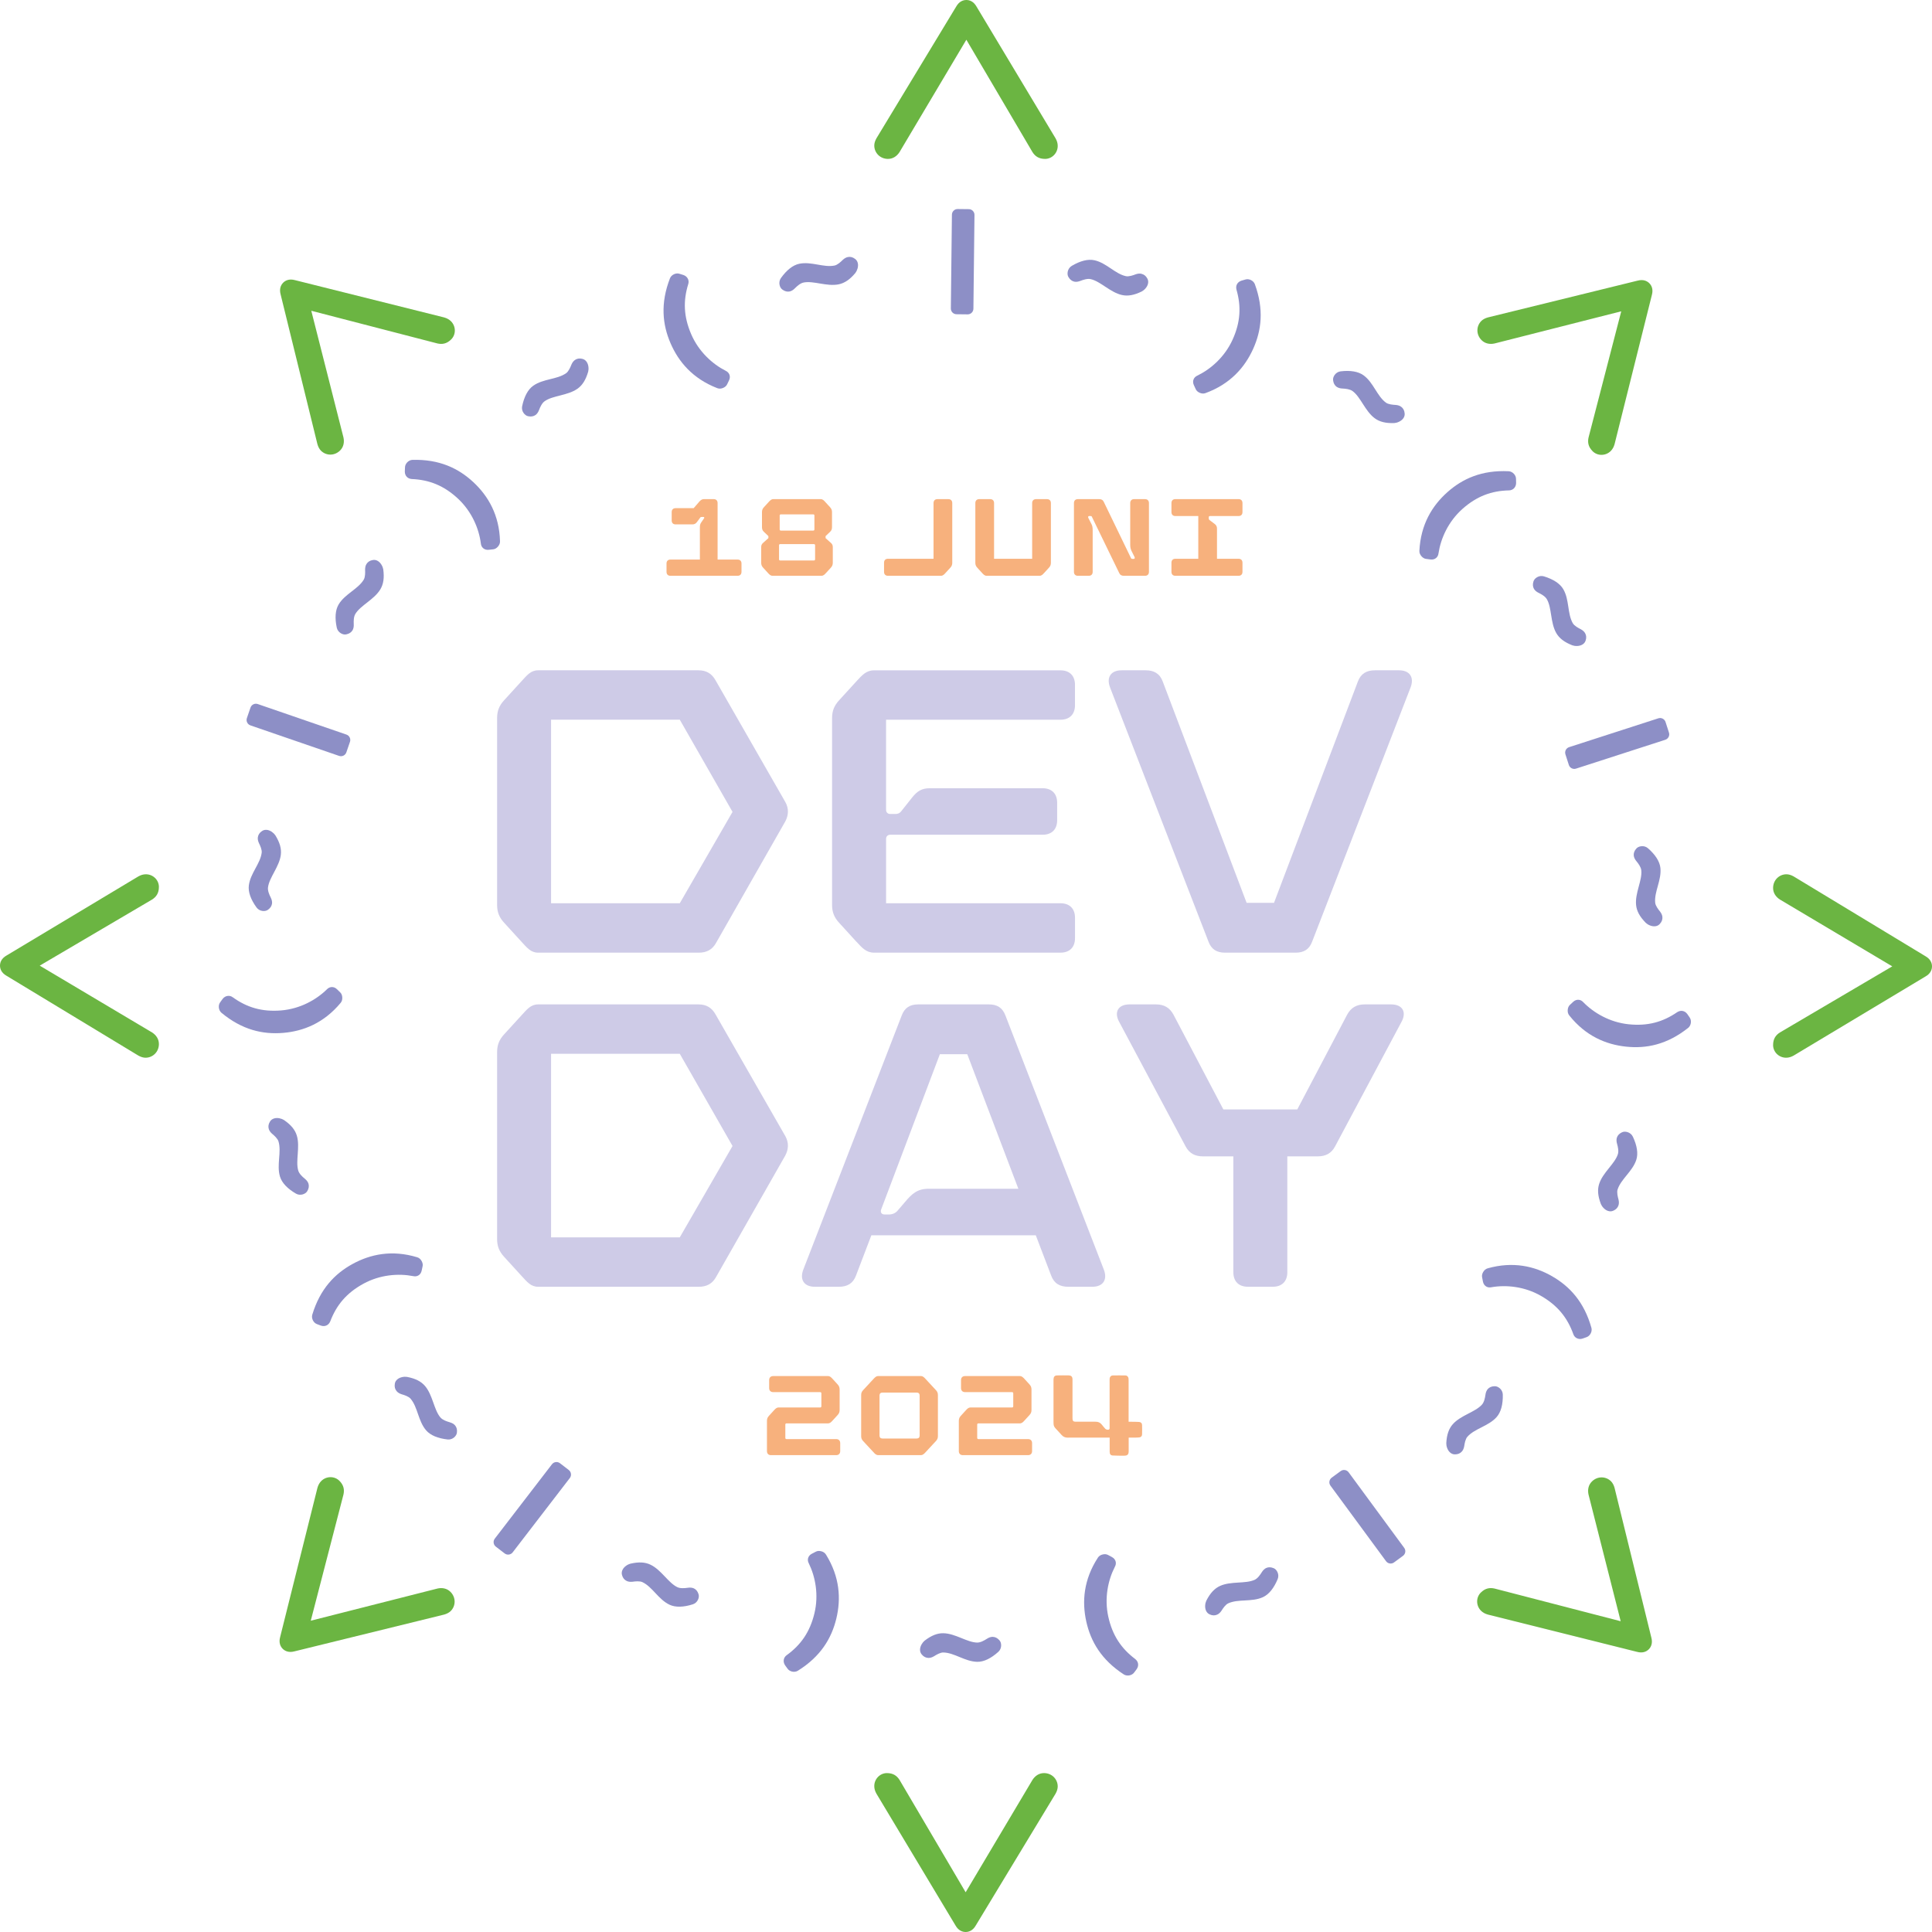 <svg width="440" height="440" viewBox="0 0 440 440" fill="none" xmlns="http://www.w3.org/2000/svg">
<g clip-path="url(#clip0_12_122)">
<path d="M186.989 353.281C186.59 353.183 186.166 353.187 185.804 353.383L184.92 353.839C184.439 354.075 184.137 354.458 184.031 354.89C183.942 355.257 183.987 355.656 184.207 356.06C185.694 359.091 186.492 363.227 185.482 367.419C184.447 371.709 182.373 374.627 179.171 376.949C178.832 377.185 178.612 377.519 178.523 377.882C178.409 378.347 178.507 378.827 178.792 379.251L179.346 380.017C179.582 380.355 179.949 380.583 180.381 380.689C180.813 380.795 181.318 380.738 181.689 380.51C186.908 377.263 189.389 373.107 190.469 368.617C191.553 364.127 191.276 359.132 188.106 354.039C187.853 353.627 187.454 353.387 186.985 353.277L186.989 353.281Z" fill="#8D8FC6"/>
<path d="M158.033 361.748C157.662 361.572 157.157 361.519 156.623 361.605C155.89 361.711 154.944 361.788 154.264 361.466C152.194 360.48 150.609 357.522 148.136 356.345C146.902 355.754 145.459 355.677 143.54 356.125C142.929 356.288 142.114 356.809 141.776 357.518C141.601 357.889 141.532 358.272 141.662 358.716C141.841 359.372 142.204 359.808 142.729 360.057C143.1 360.232 143.532 360.285 144.05 360.232C144.661 360.142 145.7 360.032 146.315 360.326C148.601 361.417 149.941 364.253 152.471 365.459C153.832 366.107 155.682 366.042 157.78 365.374C158.314 365.211 158.734 364.803 158.954 364.343C159.161 363.911 159.227 363.451 159.08 363.039C158.884 362.416 158.526 361.98 158.029 361.743L158.033 361.748Z" fill="#8D8FC6"/>
<path d="M129.537 334.783L127.528 333.239C126.958 332.799 126.143 332.909 125.703 333.479L112.685 350.413C112.245 350.983 112.355 351.798 112.921 352.238L114.93 353.782C115.5 354.222 116.315 354.112 116.755 353.546L129.773 336.613C130.213 336.042 130.103 335.227 129.533 334.787L129.537 334.783Z" fill="#8D8FC6"/>
<path d="M102.401 323.905C101.688 323.701 100.792 323.387 100.303 322.817C98.816 321.073 98.567 317.728 96.791 315.646C95.903 314.607 94.619 313.947 92.684 313.576C92.061 313.478 91.103 313.621 90.504 314.13C90.19 314.395 89.97 314.721 89.913 315.177C89.811 315.85 89.962 316.396 90.341 316.84C90.61 317.153 90.977 317.378 91.474 317.536C92.069 317.704 93.063 318.025 93.507 318.547C95.153 320.474 95.218 323.611 97.039 325.742C98.017 326.887 99.733 327.58 101.925 327.828C102.479 327.898 103.029 327.698 103.416 327.364C103.778 327.054 104.031 326.659 104.064 326.227C104.141 325.579 103.99 325.029 103.632 324.614C103.367 324.3 102.923 324.047 102.401 323.909V323.905Z" fill="#8D8FC6"/>
<path d="M94.077 290.625C94.525 290.731 94.921 290.67 95.251 290.491C95.642 290.279 95.931 289.884 96.037 289.358L96.245 288.384C96.339 287.981 96.229 287.574 96.033 287.211C95.805 286.791 95.471 286.465 95.006 286.331C89.261 284.595 84.368 285.634 80.31 287.851C76.256 290.067 72.891 293.542 71.114 299.43C70.992 299.85 71.073 300.351 71.285 300.742C71.497 301.133 71.815 301.426 72.202 301.565L73.086 301.899C73.567 302.066 74.056 302.033 74.447 301.818C74.777 301.638 75.042 301.337 75.213 300.933C76.623 297.238 78.896 294.471 82.771 292.357C86.556 290.287 90.757 289.981 94.073 290.625H94.077Z" fill="#8D8FC6"/>
<path d="M69.411 268.444C68.841 267.972 68.144 267.324 67.928 266.603C67.268 264.407 68.388 261.245 67.598 258.625C67.203 257.313 66.294 256.193 64.673 255.076C64.143 254.738 63.206 254.481 62.452 254.71C62.057 254.828 61.727 255.036 61.49 255.427C61.128 256.001 61.046 256.563 61.213 257.118C61.332 257.509 61.58 257.863 61.971 258.209C62.448 258.601 63.226 259.297 63.426 259.953C64.155 262.378 62.957 265.279 63.764 267.964C64.2 269.406 65.492 270.73 67.398 271.838C67.879 272.123 68.462 272.16 68.951 272.013C69.411 271.875 69.798 271.614 70.002 271.231C70.332 270.669 70.413 270.107 70.254 269.581C70.136 269.186 69.835 268.778 69.411 268.44V268.444Z" fill="#8D8FC6"/>
<path d="M64.477 235.234C69.081 234.851 73.734 233.018 77.576 228.401C77.89 228.031 77.988 227.578 77.947 227.098C77.914 226.69 77.776 226.287 77.478 226.006L76.765 225.309C76.391 224.93 75.93 224.759 75.486 224.8C75.111 224.832 74.749 224.999 74.431 225.333C72.019 227.697 68.344 229.758 64.045 230.117C59.645 230.483 56.226 229.432 53.012 227.126C52.682 226.878 52.295 226.772 51.92 226.804C51.443 226.845 51.015 227.085 50.706 227.489L50.151 228.255C49.903 228.585 49.801 229.004 49.838 229.448C49.874 229.893 50.086 230.357 50.416 230.638C55.143 234.57 59.865 235.617 64.469 235.234H64.477Z" fill="#8D8FC6"/>
<path d="M63.956 194.674C64.127 193.317 63.748 191.923 62.713 190.241C62.362 189.715 61.613 189.104 60.83 189.006C60.423 188.957 60.036 189.01 59.657 189.275C59.095 189.654 58.793 190.135 58.72 190.709C58.671 191.117 58.757 191.54 58.972 192.017C59.25 192.567 59.681 193.521 59.6 194.197C59.286 196.711 57.017 198.878 56.67 201.661C56.483 203.157 57.131 204.892 58.426 206.673C58.748 207.125 59.266 207.398 59.775 207.463C60.252 207.52 60.708 207.443 61.054 207.174C61.584 206.791 61.886 206.31 61.955 205.768C62.004 205.361 61.894 204.864 61.645 204.383C61.315 203.723 60.94 202.847 61.034 202.101C61.315 199.828 63.621 197.387 63.96 194.67L63.956 194.674Z" fill="#8D8FC6"/>
<path d="M57.029 165.2L77.226 172.151C77.906 172.383 78.644 172.024 78.88 171.344L79.703 168.948C79.939 168.268 79.577 167.53 78.896 167.294L58.704 160.343C58.023 160.111 57.286 160.469 57.049 161.15L56.226 163.545C55.994 164.226 56.353 164.963 57.033 165.2H57.029Z" fill="#8D8FC6"/>
<path d="M77.609 144.213C78.02 144.461 78.472 144.571 78.892 144.465C79.532 144.331 80.004 144.013 80.286 143.544C80.497 143.194 80.599 142.693 80.563 142.155C80.53 141.413 80.542 140.464 80.929 139.82C82.111 137.856 85.207 136.565 86.621 134.218C87.326 133.045 87.546 131.619 87.285 129.663C87.179 129.04 86.739 128.176 86.067 127.772C85.717 127.561 85.342 127.455 84.89 127.544C84.221 127.658 83.749 127.976 83.451 128.473C83.24 128.824 83.146 129.247 83.15 129.769C83.178 130.384 83.191 131.431 82.836 132.018C81.528 134.19 78.574 135.245 77.128 137.649C76.35 138.94 76.236 140.786 76.696 142.941C76.806 143.487 77.169 143.944 77.609 144.213Z" fill="#8D8FC6"/>
<path d="M113.875 123.278C113.712 117.277 111.186 112.958 107.804 109.809C104.422 106.659 100.063 104.561 93.918 104.732C93.483 104.748 93.03 104.98 92.729 105.306C92.427 105.632 92.244 106.027 92.236 106.439L92.195 107.384C92.191 107.894 92.374 108.346 92.7 108.651C92.973 108.908 93.344 109.063 93.78 109.095C97.732 109.271 101.073 110.558 104.304 113.565C107.458 116.507 109.075 120.394 109.507 123.747C109.548 124.207 109.731 124.562 110.004 124.818C110.33 125.12 110.795 125.275 111.324 125.21L112.314 125.104C112.726 125.067 113.08 124.835 113.361 124.533C113.687 124.183 113.891 123.763 113.875 123.278Z" fill="#8D8FC6"/>
<path d="M132.617 81.72C131.957 81.557 131.399 81.659 130.926 81.993C130.592 82.229 130.331 82.579 130.127 83.06C129.903 83.635 129.492 84.596 128.934 84.992C126.864 86.45 123.735 86.23 121.441 87.848C120.21 88.716 119.363 90.362 118.915 92.521C118.797 93.067 118.943 93.629 119.241 94.049C119.518 94.44 119.884 94.725 120.312 94.799C120.952 94.933 121.51 94.831 121.958 94.517C122.296 94.281 122.586 93.865 122.773 93.356C123.038 92.663 123.433 91.8 124.048 91.368C125.923 90.048 129.276 90.109 131.513 88.532C132.633 87.742 133.407 86.528 133.957 84.633C134.112 84.022 134.059 83.052 133.603 82.408C133.367 82.074 133.065 81.826 132.617 81.724V81.72Z" fill="#8D8FC6"/>
<path d="M165.257 84.437C162.246 82.905 159.125 80.078 157.418 76.118C155.67 72.064 155.576 68.486 156.741 64.705C156.872 64.314 156.847 63.915 156.696 63.568C156.505 63.128 156.142 62.802 155.662 62.635L154.757 62.354C154.366 62.224 153.934 62.261 153.527 62.44C153.119 62.615 152.744 62.961 152.585 63.369C150.361 69.101 150.874 73.913 152.704 78.155C154.533 82.396 157.752 86.226 163.35 88.398C163.798 88.577 164.263 88.524 164.703 88.337C165.077 88.174 165.416 87.917 165.591 87.542L166.023 86.646C166.263 86.169 166.275 85.68 166.1 85.269C165.949 84.922 165.676 84.633 165.257 84.437Z" fill="#8D8FC6"/>
<path d="M194.747 58.972C194.209 58.557 193.659 58.422 193.089 58.541C192.685 58.622 192.311 58.838 191.928 59.193C191.492 59.629 190.73 60.342 190.057 60.476C187.576 60.977 184.801 59.51 182.051 60.064C180.576 60.362 179.134 61.527 177.855 63.32C177.525 63.772 177.435 64.347 177.533 64.852C177.626 65.32 177.851 65.732 178.213 65.972C178.743 66.355 179.293 66.486 179.831 66.38C180.234 66.298 180.67 66.037 181.045 65.646C181.566 65.121 182.279 64.489 183.017 64.343C185.266 63.89 188.305 65.3 190.99 64.758C192.331 64.485 193.533 63.687 194.8 62.175C195.187 61.678 195.529 60.769 195.374 59.999C195.293 59.596 195.118 59.25 194.747 58.972Z" fill="#8D8FC6"/>
<path d="M217.837 71.566L220.371 71.595C221.088 71.603 221.679 71.029 221.687 70.307L221.931 48.95C221.939 48.233 221.365 47.642 220.644 47.633L218.109 47.605C217.392 47.597 216.802 48.171 216.793 48.892L216.549 70.25C216.541 70.968 217.115 71.558 217.837 71.566Z" fill="#8D8FC6"/>
<path d="M259.953 62.35C259.554 62.261 259.122 62.305 258.629 62.477C258.055 62.701 257.069 63.039 256.4 62.892C253.927 62.342 251.988 59.877 249.246 59.27C247.775 58.944 245.986 59.425 244.092 60.545C243.611 60.822 243.289 61.315 243.179 61.816C243.077 62.285 243.11 62.749 243.346 63.116C243.676 63.678 244.128 64.025 244.662 64.143C245.062 64.233 245.567 64.167 246.068 63.964C246.756 63.695 247.665 63.405 248.398 63.572C250.635 64.07 252.848 66.592 255.516 67.186C256.853 67.484 258.275 67.239 260.043 66.372C260.601 66.074 261.278 65.386 261.449 64.615C261.538 64.216 261.518 63.825 261.294 63.426C260.972 62.827 260.52 62.485 259.953 62.358V62.35Z" fill="#8D8FC6"/>
<path d="M285.382 79.487C287.292 75.282 287.895 70.479 285.781 64.709C285.626 64.302 285.263 63.947 284.856 63.764C284.453 63.581 284.021 63.536 283.625 63.658L282.717 63.923C282.232 64.078 281.861 64.4 281.678 64.803C281.523 65.145 281.49 65.544 281.6 65.968C282.692 69.77 282.534 73.347 280.708 77.364C278.924 81.292 275.75 84.058 272.71 85.533C272.291 85.717 272.009 86.002 271.85 86.348C271.667 86.752 271.671 87.245 271.903 87.725L272.319 88.63C272.486 89.005 272.816 89.27 273.191 89.441C273.627 89.64 274.091 89.697 274.544 89.526C280.179 87.465 283.471 83.696 285.382 79.491V79.487Z" fill="#8D8FC6"/>
<path d="M304.397 88.08C304.727 88.324 305.216 88.471 305.757 88.487C306.495 88.524 307.44 88.626 308.047 89.07C309.893 90.431 310.891 93.633 313.091 95.259C314.195 96.074 315.593 96.424 317.565 96.347C318.192 96.302 319.093 95.943 319.561 95.312C319.806 94.982 319.944 94.615 319.9 94.159C319.847 93.483 319.574 92.985 319.105 92.639C318.775 92.395 318.364 92.26 317.842 92.219C317.227 92.191 316.184 92.101 315.634 91.698C313.597 90.195 312.818 87.155 310.561 85.489C309.351 84.596 307.518 84.307 305.33 84.568C304.776 84.629 304.287 84.947 303.981 85.358C303.696 85.745 303.541 86.185 303.606 86.613C303.68 87.261 303.953 87.758 304.393 88.084L304.397 88.08Z" fill="#8D8FC6"/>
<path d="M333.039 115.924C336.336 112.987 339.701 111.772 343.657 111.683C344.069 111.683 344.44 111.532 344.725 111.283C345.083 110.966 345.279 110.517 345.283 110.008L345.263 109.063C345.263 108.651 345.091 108.252 344.794 107.922C344.497 107.592 344.052 107.348 343.617 107.323C337.476 107.022 333.072 109.022 329.621 112.098C326.174 115.174 323.554 119.436 323.257 125.43C323.228 125.915 323.424 126.334 323.742 126.693C324.015 126.998 324.365 127.239 324.777 127.284L325.763 127.414C326.292 127.491 326.761 127.349 327.091 127.055C327.372 126.803 327.564 126.452 327.612 125.996C328.118 122.655 329.817 118.801 333.035 115.932L333.039 115.924Z" fill="#8D8FC6"/>
<path d="M350.433 135.025C351.097 135.355 351.92 135.827 352.295 136.479C353.44 138.468 353.065 141.8 354.43 144.176C355.11 145.361 356.251 146.246 358.089 146.967C358.684 147.179 359.653 147.211 360.334 146.82C360.688 146.616 360.965 146.339 361.108 145.903C361.332 145.26 361.283 144.697 360.994 144.192C360.79 143.838 360.464 143.548 360.008 143.3C359.454 143.027 358.537 142.526 358.195 141.935C356.932 139.739 357.441 136.642 356.043 134.21C355.294 132.902 353.733 131.908 351.627 131.264C351.097 131.097 350.519 131.191 350.074 131.448C349.659 131.688 349.341 132.026 349.227 132.45C349.031 133.073 349.08 133.64 349.353 134.112C349.557 134.471 349.944 134.797 350.433 135.029V135.025Z" fill="#8D8FC6"/>
<path d="M356.516 171.8L357.294 174.212C357.514 174.897 358.248 175.271 358.932 175.047L379.255 168.48C379.94 168.259 380.314 167.526 380.094 166.842L379.316 164.43C379.096 163.745 378.363 163.37 377.678 163.59L357.355 170.158C356.671 170.378 356.296 171.112 356.516 171.796V171.8Z" fill="#8D8FC6"/>
<path d="M372.61 206.127C372.748 207.488 373.429 208.759 374.814 210.169C375.27 210.604 376.142 211.032 376.925 210.951C377.332 210.91 377.699 210.767 378.004 210.425C378.469 209.932 378.656 209.394 378.599 208.816C378.558 208.408 378.379 208.013 378.061 207.598C377.67 207.121 377.035 206.294 376.961 205.609C376.705 203.091 378.432 200.472 378.147 197.676C377.992 196.177 376.974 194.633 375.311 193.182C374.896 192.812 374.329 192.665 373.82 192.718C373.343 192.767 372.915 192.946 372.638 193.284C372.206 193.777 372.019 194.311 372.076 194.857C372.117 195.264 372.337 195.725 372.687 196.136C373.16 196.707 373.718 197.477 373.795 198.227C374.028 200.508 372.329 203.401 372.61 206.123V206.127Z" fill="#8D8FC6"/>
<path d="M384.804 231.71L384.267 230.932C383.965 230.52 383.545 230.271 383.101 230.223C382.727 230.182 382.339 230.28 381.969 230.516C378.705 232.753 375.262 233.731 370.87 233.266C366.584 232.81 362.954 230.671 360.594 228.255C360.289 227.912 359.926 227.737 359.551 227.696C359.107 227.652 358.643 227.807 358.26 228.177L357.535 228.858C357.229 229.135 357.086 229.534 357.042 229.941C356.993 230.418 357.082 230.875 357.384 231.249C361.12 235.947 365.732 237.882 370.328 238.367C374.924 238.856 379.667 237.911 384.478 234.085C384.817 233.812 385.037 233.352 385.086 232.912C385.134 232.468 385.041 232.048 384.8 231.71H384.804Z" fill="#8D8FC6"/>
<path d="M370.683 257.839C370.226 257.692 369.762 257.688 369.375 257.884C368.784 258.161 368.397 258.576 368.23 259.098C368.104 259.489 368.12 259.998 368.279 260.516C368.482 261.229 368.686 262.158 368.454 262.875C367.753 265.059 365.036 267.022 364.196 269.63C363.777 270.934 363.891 272.372 364.591 274.214C364.836 274.796 365.459 275.538 366.209 275.778C366.6 275.904 366.991 275.921 367.411 275.733C368.034 275.469 368.421 275.053 368.601 274.499C368.727 274.108 368.723 273.676 368.601 273.167C368.434 272.572 368.185 271.557 368.393 270.909C369.167 268.497 371.803 266.794 372.663 264.121C373.123 262.687 372.814 260.862 371.872 258.87C371.64 258.364 371.18 258.002 370.691 257.843L370.683 257.839Z" fill="#8D8FC6"/>
<path d="M353.485 290.658C349.476 288.36 344.603 287.227 338.821 288.849C338.352 288.975 338.014 289.293 337.774 289.708C337.57 290.063 337.456 290.47 337.538 290.874L337.725 291.852C337.819 292.377 338.104 292.776 338.487 293.001C338.813 293.188 339.208 293.257 339.66 293.159C342.989 292.581 347.182 292.972 350.926 295.115C354.756 297.311 356.976 300.118 358.313 303.842C358.443 304.234 358.704 304.539 359.03 304.727C359.446 304.963 359.934 305.008 360.419 304.853L361.312 304.535C361.703 304.405 362.025 304.115 362.245 303.728C362.465 303.341 362.554 302.84 362.44 302.421C360.782 296.5 357.486 292.956 353.477 290.658H353.485Z" fill="#8D8FC6"/>
<path d="M341.583 316.192C341.225 315.874 340.801 315.679 340.369 315.703C339.713 315.715 339.196 315.939 338.829 316.347C338.556 316.652 338.365 317.125 338.299 317.663C338.198 318.396 338.006 319.329 337.505 319.891C335.977 321.603 332.697 322.299 330.876 324.341C329.963 325.363 329.483 326.724 329.381 328.692C329.368 329.324 329.641 330.253 330.228 330.778C330.534 331.051 330.884 331.226 331.345 331.222C332.025 331.23 332.542 331.006 332.929 330.574C333.202 330.269 333.374 329.87 333.467 329.356C333.553 328.745 333.736 327.718 334.193 327.205C335.879 325.314 338.98 324.821 340.846 322.727C341.848 321.603 342.305 319.806 342.252 317.606C342.243 317.048 341.971 316.53 341.588 316.188L341.583 316.192Z" fill="#8D8FC6"/>
<path d="M307.143 335.309C306.719 334.73 305.904 334.604 305.326 335.032L303.284 336.531C302.706 336.955 302.579 337.77 303.007 338.348L315.662 355.554C316.086 356.133 316.901 356.259 317.479 355.832L319.521 354.332C320.099 353.908 320.226 353.094 319.798 352.515L307.143 335.309Z" fill="#8D8FC6"/>
<path d="M290.034 357.131C289.431 356.879 288.865 356.875 288.368 357.099C287.993 357.27 287.626 357.624 287.349 358.085C286.958 358.712 286.408 359.49 285.72 359.8C283.634 360.745 280.35 360.057 277.856 361.185C276.609 361.752 275.619 362.799 274.727 364.559C274.462 365.133 274.332 366.091 274.658 366.808C274.829 367.183 275.077 367.48 275.497 367.668C276.116 367.953 276.679 367.957 277.212 367.716C277.587 367.545 277.905 367.252 278.194 366.82C278.52 366.294 279.103 365.431 279.726 365.146C282.032 364.098 285.064 364.905 287.622 363.744C288.995 363.121 290.136 361.666 290.98 359.629C291.2 359.115 291.159 358.533 290.947 358.064C290.747 357.628 290.442 357.278 290.034 357.127V357.131Z" fill="#8D8FC6"/>
<path d="M258.531 377.829C255.374 375.441 253.353 372.488 252.403 368.177C251.475 363.968 252.351 359.845 253.895 356.842C254.123 356.443 254.172 356.043 254.094 355.677C253.997 355.241 253.703 354.854 253.227 354.605L252.351 354.133C251.992 353.933 251.568 353.921 251.165 354.01C250.696 354.112 250.293 354.344 250.032 354.752C246.765 359.784 246.394 364.775 247.392 369.285C248.39 373.795 250.79 377.996 255.948 381.345C256.315 381.578 256.82 381.643 257.256 381.549C257.692 381.451 258.063 381.231 258.303 380.897L258.87 380.139C259.163 379.724 259.269 379.247 259.171 378.811C259.09 378.444 258.874 378.106 258.531 377.829Z" fill="#8D8FC6"/>
<path d="M226.087 372.777C225.676 372.769 225.195 372.932 224.743 373.233C224.119 373.632 223.288 374.097 222.538 374.085C220.244 374.044 217.58 372.007 214.842 371.958C213.473 371.933 212.128 372.455 210.564 373.661C210.079 374.064 209.549 374.875 209.533 375.661C209.525 376.073 209.623 376.452 209.924 376.798C210.36 377.32 210.869 377.568 211.452 377.581C211.863 377.589 212.275 377.458 212.727 377.193C213.245 376.859 214.145 376.33 214.83 376.342C217.36 376.387 219.756 378.416 222.563 378.469C224.07 378.497 225.729 377.67 227.362 376.195C227.778 375.824 227.994 375.283 228.006 374.769C228.014 374.288 227.888 373.844 227.582 373.531C227.146 373.042 226.637 372.793 226.091 372.785L226.087 372.777Z" fill="#8D8FC6"/>
<path d="M36.189 201.987C36.189 200.427 34.873 199.111 33.227 199.111C32.652 199.111 32.074 199.274 31.499 199.604L1.479 217.616C0.326 218.272 0 219.177 0 219.919C0 220.66 0.33 221.565 1.479 222.221L31.499 240.396C32.074 240.726 32.652 240.889 33.145 240.889C34.791 240.889 36.189 239.573 36.189 237.764C36.189 236.611 35.533 235.707 34.628 235.132L9.049 219.919L34.628 204.868C35.533 204.293 36.189 203.47 36.189 201.987Z" fill="#6BB542"/>
<path d="M438.521 217.779L408.501 199.604C407.926 199.274 407.348 199.111 406.855 199.111C405.209 199.111 403.811 200.427 403.811 202.236C403.811 203.389 404.467 204.293 405.372 204.868L430.951 220.081L405.372 235.132C404.467 235.707 403.811 236.53 403.811 238.013C403.811 239.573 405.127 240.889 406.773 240.889C407.348 240.889 407.926 240.726 408.501 240.396L438.521 222.383C439.674 221.728 440 220.823 440 220.081C440 219.34 439.67 218.435 438.521 217.779Z" fill="#6BB542"/>
<path d="M101.134 72.288L67.17 63.797C65.891 63.446 65.019 63.854 64.493 64.379C63.968 64.905 63.564 65.777 63.911 67.056L72.284 101.134C72.459 101.774 72.748 102.295 73.098 102.646C74.264 103.811 76.179 103.868 77.462 102.589C78.277 101.774 78.452 100.67 78.22 99.623L70.894 70.776L99.623 78.22C100.67 78.452 101.717 78.338 102.764 77.291C103.868 76.187 103.868 74.325 102.707 73.164C102.299 72.756 101.778 72.467 101.138 72.292L101.134 72.288Z" fill="#6BB542"/>
<path d="M367.712 338.866C367.537 338.226 367.248 337.705 366.898 337.354C365.732 336.189 363.817 336.132 362.534 337.411C361.719 338.226 361.544 339.33 361.776 340.377L369.102 369.224L340.373 361.78C339.326 361.548 338.279 361.662 337.232 362.709C336.128 363.813 336.128 365.675 337.289 366.836C337.697 367.244 338.218 367.533 338.858 367.708L372.822 376.199C374.101 376.55 374.973 376.142 375.499 375.617C376.024 375.091 376.427 374.219 376.081 372.94L367.708 338.862L367.712 338.866Z" fill="#6BB542"/>
<path d="M222.383 1.479C221.728 0.326 220.823 0 220.081 0C219.34 0 218.435 0.33 217.779 1.479L199.604 31.499C199.274 32.074 199.111 32.652 199.111 33.145C199.111 34.791 200.427 36.189 202.236 36.189C203.389 36.189 204.293 35.533 204.868 34.628L220.081 9.049L235.132 34.628C235.707 35.533 236.53 36.189 238.013 36.189C239.573 36.189 240.889 34.873 240.889 33.227C240.889 32.652 240.726 32.074 240.396 31.499L222.383 1.479Z" fill="#6BB542"/>
<path d="M237.764 403.811C236.611 403.811 235.707 404.467 235.132 405.372L219.919 430.951L204.868 405.372C204.293 404.467 203.47 403.811 201.987 403.811C200.427 403.811 199.111 405.127 199.111 406.773C199.111 407.348 199.274 407.926 199.604 408.501L217.616 438.521C218.272 439.674 219.177 440 219.919 440C220.66 440 221.565 439.67 222.221 438.521L240.396 408.501C240.726 407.926 240.889 407.348 240.889 406.855C240.889 405.209 239.573 403.811 237.764 403.811Z" fill="#6BB542"/>
<path d="M372.948 63.915L338.87 72.288C338.23 72.463 337.709 72.752 337.358 73.102C336.193 74.268 336.136 76.183 337.415 77.466C338.23 78.281 339.334 78.456 340.381 78.224L369.228 70.898L361.784 99.627C361.552 100.674 361.666 101.721 362.713 102.768C363.817 103.872 365.679 103.872 366.84 102.711C367.248 102.303 367.537 101.782 367.712 101.142L376.203 67.178C376.554 65.899 376.146 65.027 375.621 64.501C375.095 63.976 374.223 63.572 372.944 63.919L372.948 63.915Z" fill="#6BB542"/>
<path d="M99.623 361.78L70.776 369.106L78.22 340.377C78.452 339.33 78.338 338.283 77.291 337.236C76.187 336.132 74.325 336.132 73.164 337.293C72.756 337.701 72.467 338.222 72.292 338.862L63.801 372.826C63.45 374.105 63.858 374.977 64.383 375.503C64.909 376.024 65.781 376.432 67.06 376.085L101.138 367.712C101.778 367.537 102.299 367.248 102.65 366.898C103.815 365.736 103.872 363.817 102.593 362.534C101.778 361.719 100.674 361.544 99.627 361.776L99.623 361.78Z" fill="#6BB542"/>
<path d="M162.955 154.924C162.103 153.412 160.873 152.655 159.076 152.655H122.573C120.87 152.655 120.019 153.791 118.792 155.116L114.82 159.467C113.683 160.697 113.211 161.924 113.211 163.533V206.09C113.211 207.699 113.683 208.926 114.82 210.156L118.792 214.508C120.023 215.832 120.874 216.965 122.573 216.965H159.17C160.873 216.965 162.197 216.305 163.048 214.789L178.841 187.079C179.598 185.661 179.692 184.146 178.841 182.634L162.955 154.924ZM154.818 205.707H125.503V163.908H154.818L166.829 184.903L154.818 205.707Z" fill="#CECBE7"/>
<path d="M195.085 214.504C196.316 215.828 197.261 216.961 199.058 216.961H241.517C243.599 216.961 244.825 215.73 244.825 213.652V209.02C244.825 206.938 243.595 205.711 241.517 205.711H201.8V191.052C201.8 190.485 202.179 190.106 202.745 190.106H237.451C239.533 190.106 240.759 188.876 240.759 186.798V182.825C240.759 180.743 239.528 179.517 237.451 179.517H211.729C209.932 179.517 208.893 180.177 207.756 181.599L205.202 184.814C204.917 185.193 204.444 185.38 203.971 185.38H202.741C202.175 185.38 201.796 185.001 201.796 184.435V163.912H241.513C243.595 163.912 244.821 162.682 244.821 160.604V155.971C244.821 153.889 243.591 152.663 241.513 152.663H199.054C197.257 152.663 196.312 153.8 195.081 155.124L191.109 159.475C189.972 160.706 189.499 161.932 189.499 163.541V206.098C189.499 207.708 189.972 208.934 191.109 210.164L195.081 214.516L195.085 214.504Z" fill="#CECBE7"/>
<path d="M318.612 152.655H313.128C311.237 152.655 309.913 153.412 309.249 155.209L290.148 205.613H283.907L264.806 155.209C264.146 153.412 262.822 152.655 260.927 152.655H255.443C252.986 152.655 251.943 154.264 252.795 156.533L275.208 214.41C275.868 216.207 277.098 216.965 278.989 216.965H295.066C296.957 216.965 298.187 216.207 298.847 214.41L321.26 156.533C322.112 154.264 321.073 152.655 318.612 152.655Z" fill="#CECBE7"/>
<path d="M162.955 231.013C162.103 229.501 160.873 228.744 159.076 228.744H122.573C120.87 228.744 120.019 229.88 118.792 231.205L114.82 235.556C113.683 236.786 113.211 238.013 113.211 239.622V282.179C113.211 283.788 113.683 285.015 114.82 286.245L118.792 290.597C120.023 291.921 120.874 293.054 122.573 293.054H159.17C160.873 293.054 162.197 292.394 163.048 290.878L178.841 263.168C179.598 261.75 179.692 260.234 178.841 258.723L162.955 231.013ZM154.818 281.796H125.503V239.997H154.818L166.829 260.992L154.818 281.796Z" fill="#CECBE7"/>
<path d="M228.988 231.298C228.328 229.501 227.098 228.744 225.207 228.744H209.13C207.239 228.744 206.009 229.501 205.349 231.298L182.935 289.175C182.084 291.444 183.123 293.054 185.584 293.054H191.068C192.958 293.054 194.283 292.296 194.947 290.499L198.447 281.327H235.894L239.394 290.499C240.054 292.296 241.378 293.054 243.273 293.054H248.757C251.218 293.054 252.257 291.444 251.405 289.175L228.992 231.298H228.988ZM211.493 270.73C208.844 270.73 207.614 271.961 206.102 273.757L204.399 275.742C203.927 276.308 203.169 276.593 202.415 276.593H201.47C200.712 276.593 200.431 276.027 200.712 275.363L214.047 240.091H220.289L231.922 270.73H211.493Z" fill="#CECBE7"/>
<path d="M310.765 228.744C308.968 228.744 307.644 229.501 306.792 231.107L295.445 252.668H278.614L267.267 231.107C266.415 229.497 265.091 228.744 263.294 228.744H257.244C254.689 228.744 253.65 230.447 254.881 232.716L270.013 261.086C270.864 262.695 272.189 263.355 273.985 263.355H280.887V289.741C280.887 291.823 282.118 293.049 284.196 293.049H289.871C291.953 293.049 293.18 291.819 293.18 289.741V263.355H300.082C301.879 263.355 303.203 262.695 304.054 261.086L319.187 232.716C320.417 230.447 319.374 228.744 316.823 228.744H310.765Z" fill="#CECBE7"/>
<path d="M167.97 127.434H163.427V114.571C163.427 114.005 163.093 113.671 162.527 113.671H160.343C159.699 113.671 159.341 114.131 158.982 114.571L157.98 115.729H153.873C153.307 115.729 152.972 116.063 152.972 116.629V118.528C152.972 119.094 153.307 119.428 153.873 119.428H157.67C158.159 119.428 158.44 119.273 158.75 118.862L159.467 117.888C159.544 117.758 159.671 117.733 159.801 117.733H160.188C160.392 117.733 160.445 117.888 160.343 118.043L159.675 119.017C159.443 119.351 159.394 119.685 159.394 120.145V127.434H152.695C152.129 127.434 151.795 127.768 151.795 128.335V130.233C151.795 130.8 152.129 131.134 152.695 131.134H167.97C168.537 131.134 168.871 130.8 168.871 130.233V128.335C168.871 127.768 168.537 127.434 167.97 127.434Z" fill="#F7B17D"/>
<path d="M175.952 131.13H187.067C187.556 131.13 187.812 130.82 188.146 130.462L189.226 129.28C189.536 128.946 189.662 128.612 189.662 128.176V124.607C189.662 124.22 189.56 123.914 189.226 123.633L188.02 122.553V122.093L189.047 121.119C189.405 120.785 189.483 120.451 189.483 120.015V116.625C189.483 116.189 189.357 115.855 189.047 115.521L187.967 114.339C187.633 113.981 187.376 113.671 186.888 113.671H176.131C175.642 113.671 175.386 113.981 175.051 114.339L173.972 115.521C173.662 115.855 173.536 116.189 173.536 116.625V120.015C173.536 120.451 173.613 120.785 173.972 121.119L174.998 122.093V122.553L173.792 123.633C173.458 123.914 173.357 124.224 173.357 124.607V128.176C173.357 128.612 173.483 128.946 173.792 129.28L174.872 130.462C175.206 130.82 175.463 131.13 175.952 131.13ZM177.569 117.399C177.569 117.244 177.671 117.142 177.826 117.142H185.221C185.376 117.142 185.478 117.244 185.478 117.399V120.581C185.478 120.736 185.376 120.838 185.221 120.838H177.826C177.671 120.838 177.569 120.736 177.569 120.581V117.399ZM177.419 124.175C177.419 124.02 177.521 123.918 177.675 123.918H185.376C185.531 123.918 185.633 124.02 185.633 124.175V127.385C185.633 127.54 185.531 127.642 185.376 127.642H177.675C177.521 127.642 177.419 127.54 177.419 127.385V124.175Z" fill="#F7B17D"/>
<path d="M215.97 113.675H213.505C212.939 113.675 212.605 114.009 212.605 114.576V127.255H202.236C201.669 127.255 201.335 127.589 201.335 128.155V130.233C201.335 130.8 201.669 131.134 202.236 131.134H214.275C214.764 131.134 215.021 130.824 215.355 130.466L216.435 129.284C216.745 128.95 216.871 128.616 216.871 128.18V114.576C216.871 114.009 216.537 113.675 215.97 113.675Z" fill="#F7B17D"/>
<path d="M238.432 113.675H235.967C235.401 113.675 235.067 114.009 235.067 114.576V127.255H226.393V114.576C226.393 114.009 226.059 113.675 225.492 113.675H223.027C222.461 113.675 222.127 114.009 222.127 114.576V128.18C222.127 128.616 222.253 128.95 222.563 129.284L223.642 130.466C223.977 130.824 224.233 131.134 224.722 131.134H236.737C237.226 131.134 237.483 130.824 237.817 130.466L238.897 129.284C239.207 128.95 239.333 128.616 239.333 128.18V114.576C239.333 114.009 238.999 113.675 238.432 113.675Z" fill="#F7B17D"/>
<path d="M260.764 113.675H258.299C257.733 113.675 257.399 114.009 257.399 114.576V124.024C257.399 124.741 257.525 125.075 257.68 125.438L258.372 126.823C258.503 127.055 258.425 127.284 258.218 127.284H257.884C257.753 127.284 257.627 127.231 257.574 127.104L251.389 114.319C251.185 113.858 250.823 113.675 250.338 113.675H245.485C244.919 113.675 244.585 114.009 244.585 114.576V130.233C244.585 130.8 244.919 131.134 245.485 131.134H247.95C248.517 131.134 248.851 130.8 248.851 130.233V120.76C248.851 120.043 248.749 119.709 248.569 119.347L247.877 117.986C247.746 117.754 247.824 117.525 248.032 117.525H248.366C248.496 117.525 248.647 117.55 248.675 117.705L254.889 130.49C255.093 130.95 255.455 131.134 255.94 131.134H260.764C261.33 131.134 261.665 130.8 261.665 130.233V114.576C261.665 114.009 261.33 113.675 260.764 113.675Z" fill="#F7B17D"/>
<path d="M275.546 117.525H282.065C282.631 117.525 282.965 117.191 282.965 116.625V114.571C282.965 114.005 282.631 113.671 282.065 113.671H267.691C267.124 113.671 266.79 114.005 266.79 114.571V116.625C266.79 117.191 267.124 117.525 267.691 117.525H272.902V127.255H267.691C267.124 127.255 266.79 127.589 266.79 128.155V130.233C266.79 130.8 267.124 131.134 267.691 131.134H282.065C282.631 131.134 282.965 130.8 282.965 130.233V128.155C282.965 127.589 282.631 127.255 282.065 127.255H277.163V120.377C277.163 119.889 276.984 119.583 276.597 119.298L275.444 118.426C275.342 118.348 275.289 118.247 275.289 118.116V117.782C275.289 117.627 275.391 117.525 275.546 117.525Z" fill="#F7B17D"/>
<path d="M190.428 327.743H179.118C178.959 327.743 178.853 327.637 178.853 327.478V324.43C178.853 324.271 178.959 324.166 179.118 324.166H188.546C189.051 324.166 189.316 323.848 189.658 323.477L190.77 322.259C191.088 321.916 191.219 321.57 191.219 321.122V316.432C191.219 315.984 191.084 315.638 190.77 315.296L189.658 314.077C189.316 313.707 189.047 313.389 188.546 313.389H176.099C175.516 313.389 175.17 313.735 175.17 314.318V316.119C175.17 316.701 175.516 317.048 176.099 317.048H186.798C186.957 317.048 187.063 317.154 187.063 317.312V320.279C187.063 320.437 186.957 320.543 186.798 320.543H177.341C176.84 320.543 176.575 320.861 176.229 321.232L175.117 322.45C174.799 322.792 174.668 323.139 174.668 323.587V330.473C174.668 331.055 175.011 331.402 175.593 331.402H190.424C191.007 331.402 191.353 331.059 191.353 330.473V328.672C191.353 328.089 191.011 327.743 190.424 327.743H190.428Z" fill="#F7B17D"/>
<path d="M210.82 314.077C210.474 313.707 210.209 313.389 209.708 313.389H200.015C199.514 313.389 199.249 313.707 198.903 314.077L196.572 316.595C196.23 316.966 196.124 317.284 196.124 317.732V327.054C196.124 327.502 196.23 327.82 196.572 328.191L198.903 330.705C199.245 331.076 199.514 331.393 200.015 331.393H209.708C210.213 331.393 210.474 331.076 210.82 330.705L213.151 328.191C213.497 327.82 213.603 327.502 213.603 327.054V317.732C213.603 317.28 213.497 316.962 213.151 316.595L210.82 314.077ZM209.443 326.948C209.443 327.372 209.203 327.612 208.779 327.612H200.969C200.545 327.612 200.304 327.376 200.304 326.948V317.809C200.304 317.386 200.541 317.149 200.969 317.149H208.779C209.203 317.149 209.443 317.386 209.443 317.809V326.948Z" fill="#F7B17D"/>
<path d="M234.126 327.743H222.815C222.656 327.743 222.551 327.637 222.551 327.478V324.43C222.551 324.271 222.656 324.166 222.815 324.166H232.243C232.749 324.166 233.014 323.848 233.356 323.477L234.468 322.259C234.786 321.916 234.916 321.57 234.916 321.122V316.432C234.916 315.984 234.782 315.638 234.468 315.296L233.356 314.077C233.014 313.707 232.745 313.389 232.243 313.389H219.796C219.214 313.389 218.867 313.735 218.867 314.318V316.119C218.867 316.701 219.214 317.048 219.796 317.048H230.496C230.654 317.048 230.76 317.154 230.76 317.312V320.279C230.76 320.437 230.654 320.543 230.496 320.543H221.039C220.538 320.543 220.273 320.861 219.927 321.232L218.814 322.45C218.497 322.792 218.366 323.139 218.366 323.587V330.473C218.366 331.055 218.708 331.402 219.291 331.402H234.122C234.704 331.402 235.051 331.059 235.051 330.473V328.672C235.051 328.089 234.708 327.743 234.122 327.743H234.126Z" fill="#F7B17D"/>
<path d="M259.387 323.84C258.87 323.803 258.348 323.807 257.826 323.799C257.574 323.795 257.317 323.799 257.032 323.799V323.42C257.032 320.401 257.032 317.382 257.032 314.363C257.032 314.224 257.032 314.09 257.016 313.951C256.971 313.54 256.714 313.262 256.307 313.25C255.484 313.23 254.253 313.234 253.43 313.25C253.027 313.258 252.758 313.544 252.713 313.947C252.697 314.073 252.705 314.204 252.705 314.33C252.705 317.924 252.705 321.521 252.705 325.115C252.705 325.196 252.721 325.286 252.697 325.359C252.668 325.437 252.619 325.535 252.55 325.571C252.338 325.685 251.882 325.579 251.719 325.392C251.458 325.086 251.185 324.789 250.945 324.467C250.578 323.982 250.106 323.778 249.498 323.787C247.706 323.803 246.728 323.795 244.935 323.787C244.458 323.787 244.255 323.567 244.255 323.09C244.255 322.589 244.255 322.084 244.255 321.582C244.255 319.113 244.255 316.644 244.255 314.175C244.255 313.54 243.998 313.254 243.375 313.238C242.633 313.222 241.484 313.222 240.747 313.242C240.221 313.254 239.973 313.523 239.936 314.049C239.928 314.151 239.928 314.248 239.928 314.35C239.928 317.516 239.928 320.682 239.928 323.844C239.928 323.99 239.94 324.137 239.944 324.284C239.952 324.667 240.103 324.989 240.364 325.27C240.836 325.779 241.309 326.292 241.773 326.806C242.144 327.217 242.58 327.417 243.146 327.413C246.357 327.396 249.16 327.405 252.375 327.405H252.717C252.717 327.539 252.717 327.637 252.717 327.739C252.717 328.717 252.713 329.694 252.721 330.676C252.725 331.157 252.945 331.451 253.402 331.479C254.147 331.528 255.309 331.524 256.058 331.52C256.775 331.52 257.044 331.239 257.048 330.513C257.048 329.58 257.048 328.647 257.048 327.714V327.409C257.501 327.409 257.912 327.413 258.324 327.409C258.707 327.401 259.094 327.405 259.473 327.36C259.851 327.319 260.088 327.062 260.1 326.679C260.12 325.966 260.12 325.253 260.1 324.54C260.088 324.125 259.831 323.864 259.403 323.835L259.387 323.84Z" fill="#F7B17D"/>
</g>
<defs>
<clipPath id="clip0_12_122">
<rect width="440" height="440" fill="white"/>
</clipPath>
</defs>
</svg>
